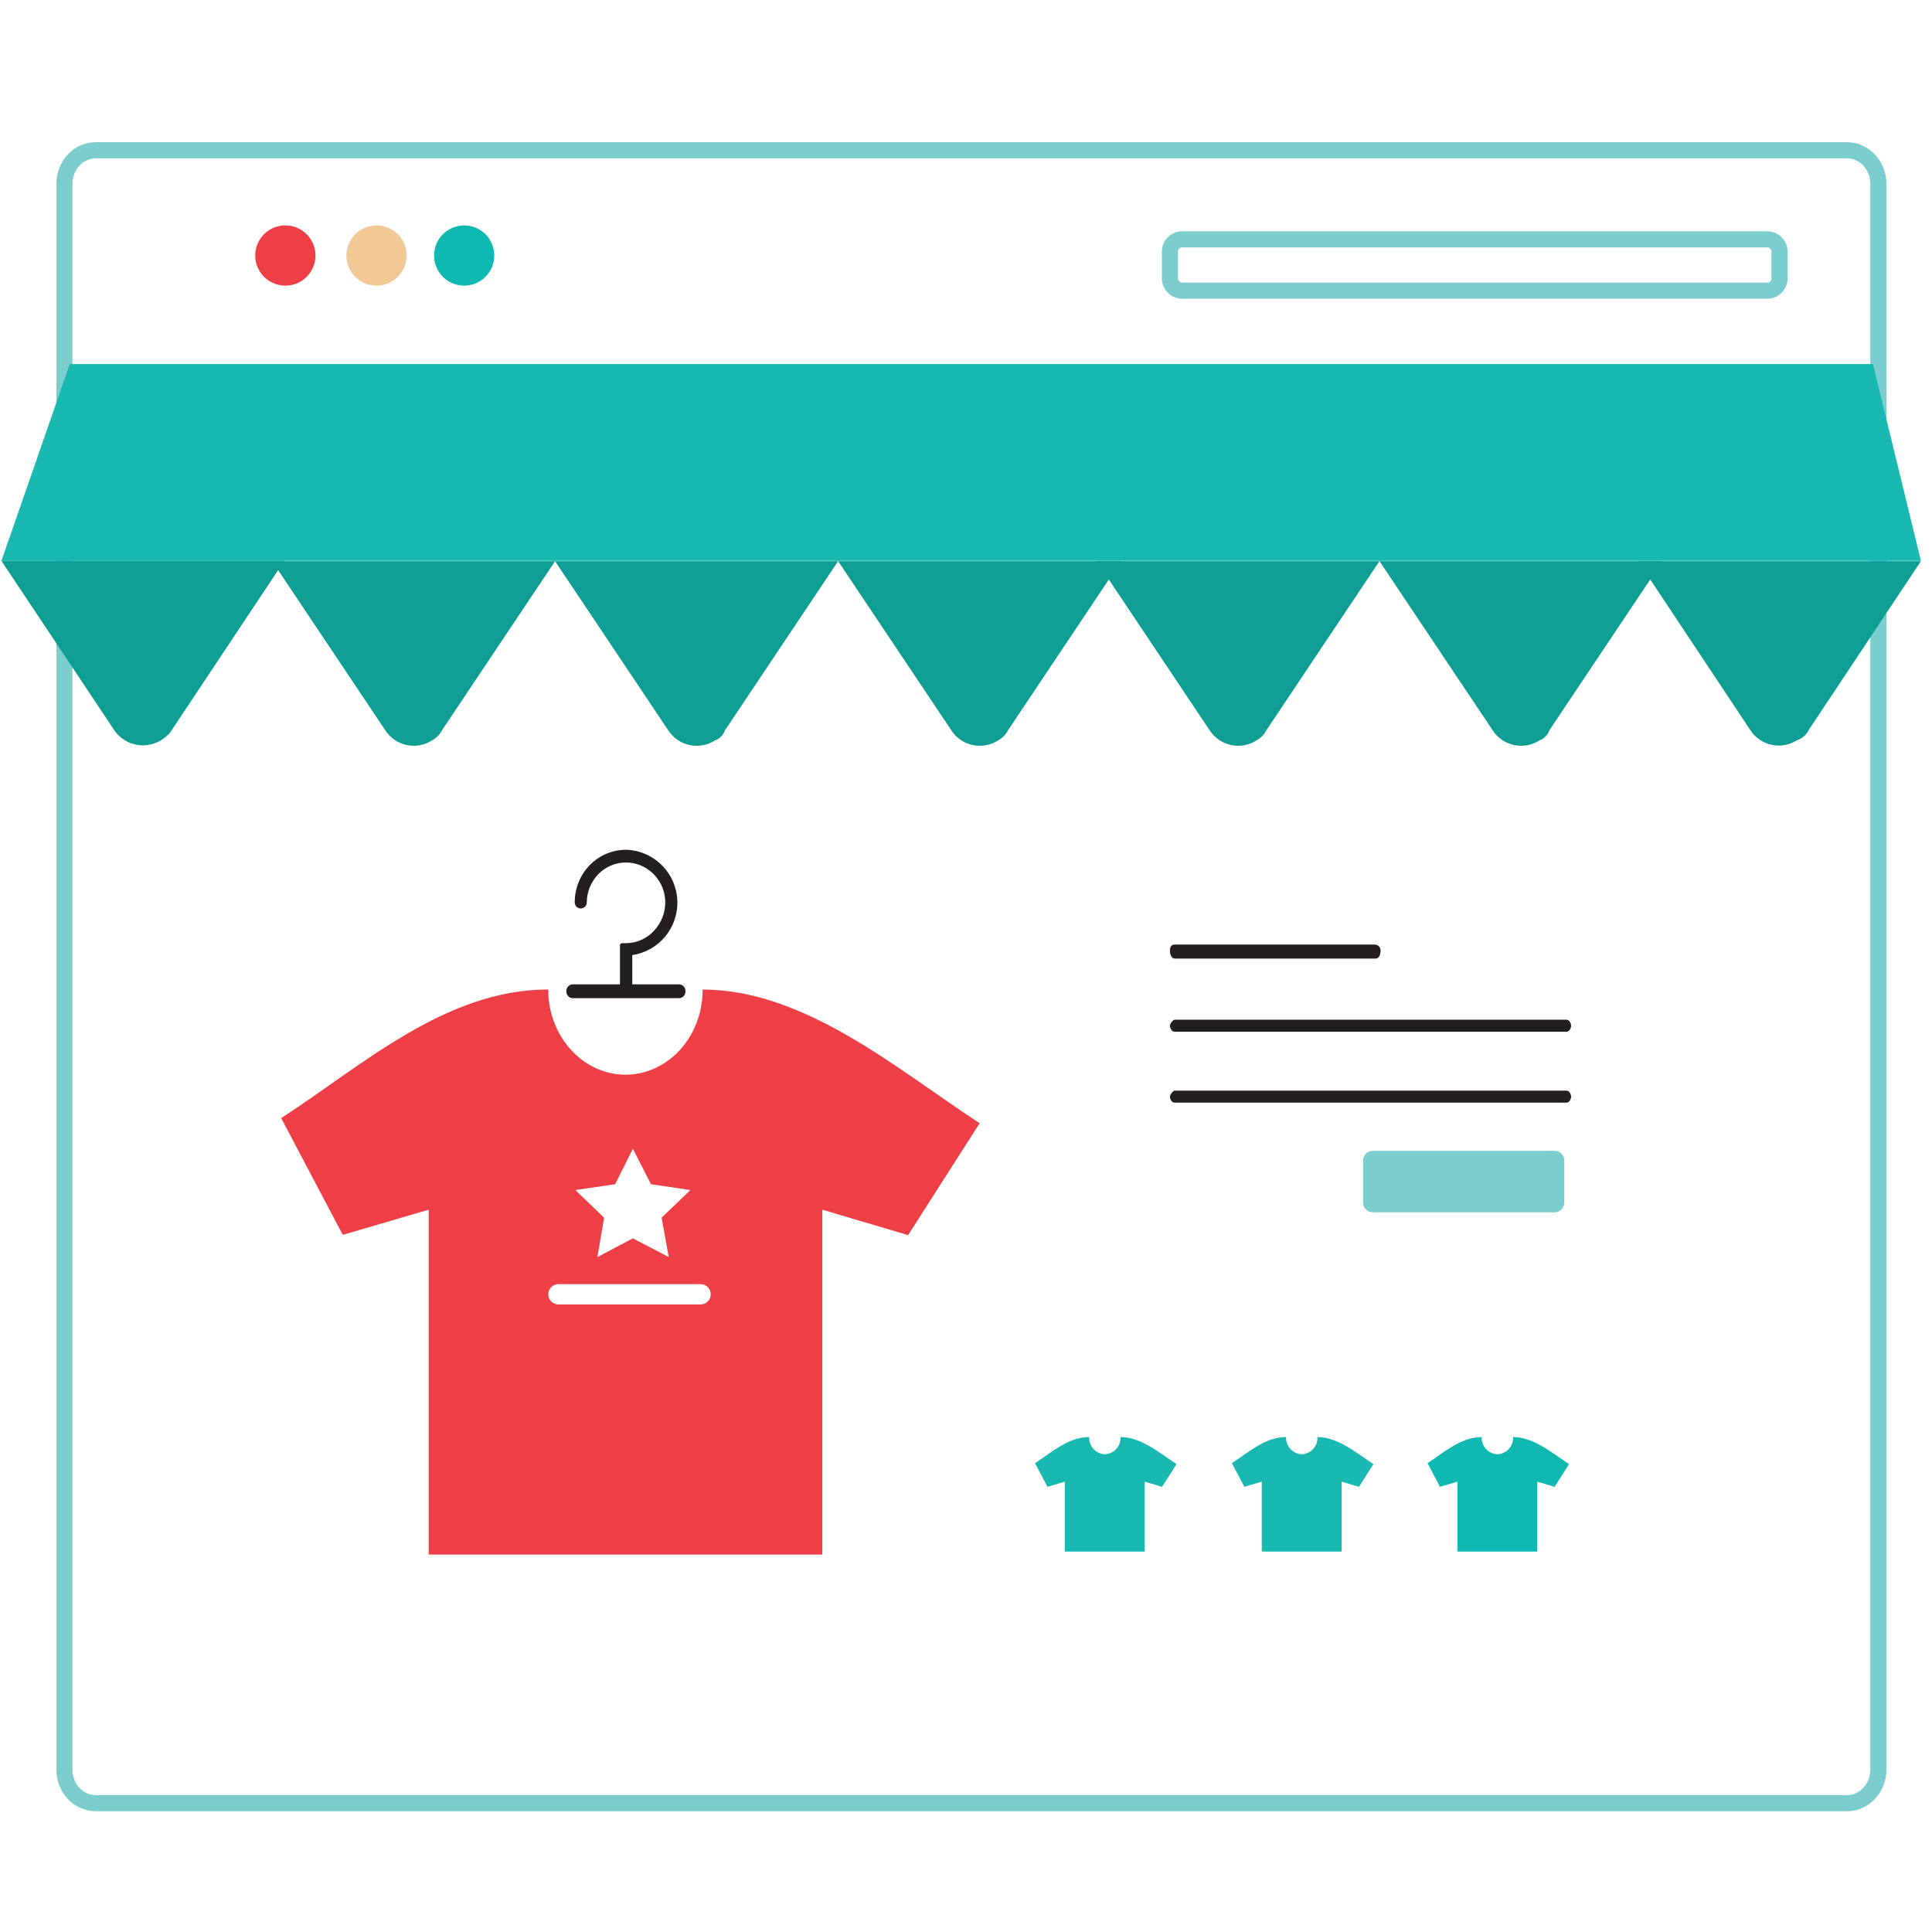 <svg width="180" height="180" viewBox="0 0 180 180" fill="none" xmlns="http://www.w3.org/2000/svg">
<rect x="0" y="0" width="180" height="180" fill="#333333" stroke="none"/>
<g clip-path="url(#clip0_6_6739)">
<rect width="180" height="180" fill="white"/>
<path d="M172.07 14H8.93C7.312 14 6 15.394 6 17.113V164.887C6 166.606 7.312 168 8.93 168H172.07C173.688 168 175 166.606 175 164.887V17.113C175 15.394 173.688 14 172.07 14Z" fill="white" stroke="#7CCDCD" stroke-width="1.5" stroke-miterlimit="10"/>
<path d="M104.401 133.885C104.42 134.292 104.276 134.69 104.002 134.992C103.728 135.293 103.345 135.474 102.938 135.493V135.493C102.531 135.474 102.148 135.293 101.874 134.992C101.599 134.69 101.456 134.292 101.475 133.885V133.885C99.526 133.885 97.937 135.342 96.43 136.319L97.59 138.527L99.211 138.041V144.556H106.646V138.041L108.267 138.527L109.616 136.408C108.115 135.437 106.337 133.885 104.388 133.885H104.401Z" fill="#19B9B1"/>
<path d="M122.746 133.885C122.765 134.292 122.621 134.69 122.347 134.992C122.073 135.293 121.69 135.474 121.283 135.493V135.493C120.876 135.474 120.493 135.293 120.219 134.992C119.944 134.69 119.801 134.292 119.82 133.885V133.885C117.871 133.885 116.282 135.342 114.775 136.319L115.935 138.527L117.556 138.041V144.556H124.991V138.041L126.612 138.527L127.961 136.408C126.46 135.437 124.682 133.885 122.733 133.885H122.746Z" fill="#19B9B1"/>
<path d="M140.971 133.885C140.99 134.292 140.847 134.69 140.572 134.992C140.298 135.293 139.915 135.474 139.508 135.493C139.101 135.474 138.718 135.293 138.444 134.992C138.17 134.69 138.026 134.292 138.045 133.885V133.885C136.096 133.885 134.507 135.342 133 136.319L134.16 138.527L135.781 138.041V144.556H143.216V138.041L144.837 138.527L146.186 136.408C144.686 135.437 142.907 133.885 140.959 133.885H140.971Z" fill="#0FB9B2"/>
<path d="M63.322 91.709H58.907V88.985C60.115 88.803 61.213 88.181 61.988 87.237C62.764 86.294 63.162 85.096 63.106 83.876C63.051 82.656 62.545 81.5 61.687 80.632C60.828 79.763 59.679 79.243 58.459 79.172C57.816 79.156 57.177 79.27 56.58 79.508C55.982 79.747 55.44 80.105 54.985 80.559C54.526 81.023 54.162 81.572 53.916 82.176C53.669 82.779 53.544 83.426 53.547 84.078C53.547 84.227 53.606 84.37 53.711 84.475C53.817 84.58 53.959 84.639 54.108 84.639C54.257 84.639 54.4 84.58 54.505 84.475C54.61 84.37 54.669 84.227 54.669 84.078C54.671 83.574 54.773 83.074 54.97 82.61C55.167 82.145 55.455 81.725 55.817 81.373C56.323 80.883 56.961 80.552 57.652 80.421C58.344 80.29 59.059 80.364 59.708 80.635C60.365 80.916 60.929 81.38 61.331 81.971C61.733 82.562 61.958 83.256 61.978 83.971C62.007 84.982 61.636 85.963 60.944 86.702C60.613 87.067 60.211 87.359 59.761 87.561C59.312 87.763 58.826 87.87 58.333 87.875H57.955C57.929 87.875 57.903 87.88 57.879 87.89C57.855 87.9 57.833 87.915 57.815 87.934C57.796 87.953 57.782 87.975 57.773 88C57.763 88.024 57.759 88.05 57.76 88.076V91.709H53.345C53.186 91.72 53.036 91.791 52.928 91.909C52.819 92.026 52.758 92.18 52.759 92.34C52.756 92.506 52.814 92.667 52.923 92.794C52.971 92.855 53.032 92.905 53.102 92.94C53.171 92.975 53.248 92.994 53.326 92.995H63.278C63.359 92.995 63.44 92.977 63.514 92.942C63.588 92.907 63.654 92.856 63.706 92.794C63.811 92.663 63.867 92.5 63.864 92.333C63.864 92.181 63.809 92.034 63.709 91.92C63.61 91.805 63.472 91.73 63.322 91.709Z" fill="#231F20"/>
<path d="M128.177 89.307H109.448C109.151 89.307 109 88.935 109 88.563C109 88.191 109.151 88.001 109.448 88.001H128.032C128.109 87.996 128.186 88.007 128.258 88.033C128.33 88.059 128.396 88.099 128.452 88.152C128.508 88.205 128.552 88.268 128.582 88.339C128.611 88.41 128.626 88.486 128.625 88.563C128.625 88.935 128.474 89.307 128.177 89.307Z" fill="#231F20"/>
<path d="M145.942 96.126H109.441C109.145 96.126 109 95.754 109 95.565C109 95.376 109.29 95.003 109.441 95.003H145.942C146.232 95.003 146.377 95.376 146.377 95.565C146.377 95.754 146.232 96.126 145.942 96.126Z" fill="#231F20"/>
<path d="M145.942 102.732H109.441C109.145 102.732 109 102.36 109 102.171C109 101.982 109.29 101.61 109.441 101.61H145.942C146.232 101.61 146.377 101.988 146.377 102.171C146.377 102.354 146.232 102.732 145.942 102.732Z" fill="#231F20"/>
<path d="M178.967 52.255H0.132L6.5 33.916H174.5L178.967 52.255Z" fill="#19B9B1"/>
<path d="M41.174 68.046L51.718 52.28H25.351L35.902 68.046C36.127 68.394 36.419 68.693 36.761 68.928C37.102 69.163 37.486 69.328 37.892 69.414C38.297 69.5 38.715 69.505 39.123 69.43C39.53 69.354 39.918 69.199 40.266 68.973C40.654 68.762 40.971 68.439 41.174 68.046V68.046Z" fill="#0E9E94"/>
<path d="M15.955 68.09L26.486 52.255H0.132L10.683 68.09C10.932 68.438 11.248 68.734 11.612 68.959C11.976 69.185 12.382 69.335 12.805 69.403C13.228 69.47 13.66 69.453 14.076 69.352C14.492 69.251 14.885 69.069 15.23 68.815C15.406 68.632 15.766 68.45 15.955 68.09Z" fill="#0E9E94"/>
<path d="M67.54 68.046L78.085 52.28H51.712L62.262 68.046C62.488 68.394 62.78 68.695 63.122 68.93C63.464 69.165 63.849 69.331 64.255 69.417C64.661 69.503 65.08 69.508 65.488 69.432C65.896 69.356 66.285 69.2 66.632 68.973C66.844 68.896 67.035 68.773 67.192 68.613C67.349 68.452 67.468 68.259 67.54 68.046Z" fill="#0E9E94"/>
<path d="M93.907 68.046L104.451 52.28H78.085L88.635 68.046C88.861 68.394 89.153 68.693 89.494 68.928C89.835 69.163 90.22 69.328 90.625 69.414C91.03 69.5 91.449 69.505 91.856 69.43C92.263 69.354 92.652 69.199 92.999 68.973C93.388 68.762 93.704 68.439 93.907 68.046V68.046Z" fill="#0E9E94"/>
<path d="M117.978 68.046L128.522 52.28H102.162L112.706 68.046C112.932 68.394 113.224 68.693 113.565 68.928C113.906 69.163 114.291 69.328 114.696 69.414C115.101 69.5 115.52 69.505 115.927 69.43C116.334 69.354 116.723 69.199 117.07 68.973C117.46 68.764 117.777 68.44 117.978 68.046V68.046Z" fill="#0E9E94"/>
<path d="M144.345 68.046L154.889 52.28H128.523L139.073 68.046C139.299 68.394 139.59 68.693 139.932 68.928C140.273 69.163 140.658 69.328 141.063 69.414C141.468 69.5 141.886 69.505 142.294 69.43C142.701 69.354 143.09 69.199 143.437 68.973C143.648 68.896 143.839 68.773 143.996 68.613C144.154 68.452 144.273 68.259 144.345 68.046Z" fill="#0E9E94"/>
<path d="M168.492 68.046L178.967 52.28H152.613L163.087 68.046C163.542 68.736 164.25 69.219 165.058 69.393C165.866 69.566 166.709 69.415 167.407 68.973C167.64 68.898 167.856 68.777 168.042 68.618C168.229 68.459 168.381 68.264 168.492 68.046V68.046Z" fill="#0E9E94"/>
<path d="M65.466 92.189C65.466 96.603 62.237 100.128 58.251 100.128H58.289C54.304 100.128 51.075 96.578 51.075 92.189C41.451 92.189 33.625 99.384 26.196 104.17L31.935 115.049L39.938 112.703V144.834H76.609V112.703L84.605 115.074L91.271 104.643C83.849 99.838 75.089 92.195 65.466 92.195V92.189Z" fill="#EE3F47"/>
<path d="M26.585 26.613C28.134 26.613 29.391 25.356 29.391 23.806C29.391 22.256 28.134 21 26.585 21C25.035 21 23.778 22.256 23.778 23.806C23.778 25.356 25.035 26.613 26.585 26.613Z" fill="#EE3F47"/>
<path d="M43.246 26.613C44.796 26.613 46.052 25.356 46.052 23.806C46.052 22.256 44.796 21 43.246 21C41.696 21 40.44 22.256 40.44 23.806C40.44 25.356 41.696 26.613 43.246 26.613Z" fill="#0FB9B2"/>
<path d="M35.079 26.613C36.629 26.613 37.886 25.356 37.886 23.806C37.886 22.256 36.629 21 35.079 21C33.529 21 32.273 22.256 32.273 23.806C32.273 25.356 33.529 26.613 35.079 26.613Z" fill="#F2C994"/>
<path d="M144.841 107.216H127.902C127.404 107.216 127 107.62 127 108.118V112.047C127 112.545 127.404 112.949 127.902 112.949H144.841C145.339 112.949 145.742 112.545 145.742 112.047V108.118C145.742 107.62 145.339 107.216 144.841 107.216Z" fill="#7CCDCD"/>
<path d="M57.308 110.332L53.604 110.874L56.281 113.451L55.657 117.117L58.964 115.374L62.303 117.117L61.642 113.451L64.324 110.874L60.652 110.332L58.964 107.027L57.308 110.332Z" fill="white"/>
<path d="M65.273 121.532H52.024C51.774 121.532 51.534 121.432 51.357 121.254C51.18 121.077 51.081 120.836 51.081 120.586C51.081 120.335 51.18 120.094 51.357 119.917C51.534 119.739 51.774 119.64 52.024 119.64H65.273C65.523 119.64 65.763 119.739 65.94 119.917C66.117 120.094 66.216 120.335 66.216 120.586C66.216 120.836 66.117 121.077 65.94 121.254C65.763 121.432 65.523 121.532 65.273 121.532Z" fill="white"/>
<path d="M164.654 22.299H110.138C109.509 22.299 109 22.808 109 23.437V25.944C109 26.573 109.509 27.082 110.138 27.082H164.654C165.282 27.082 165.792 26.573 165.792 25.944V23.437C165.792 22.808 165.282 22.299 164.654 22.299Z" stroke="#7CCDCD" stroke-width="1.5" stroke-miterlimit="10"/>
</g>
<defs>
<clipPath id="clip0_6_6739">
<rect width="180" height="180" fill="white"/>
</clipPath>
</defs>
</svg>
